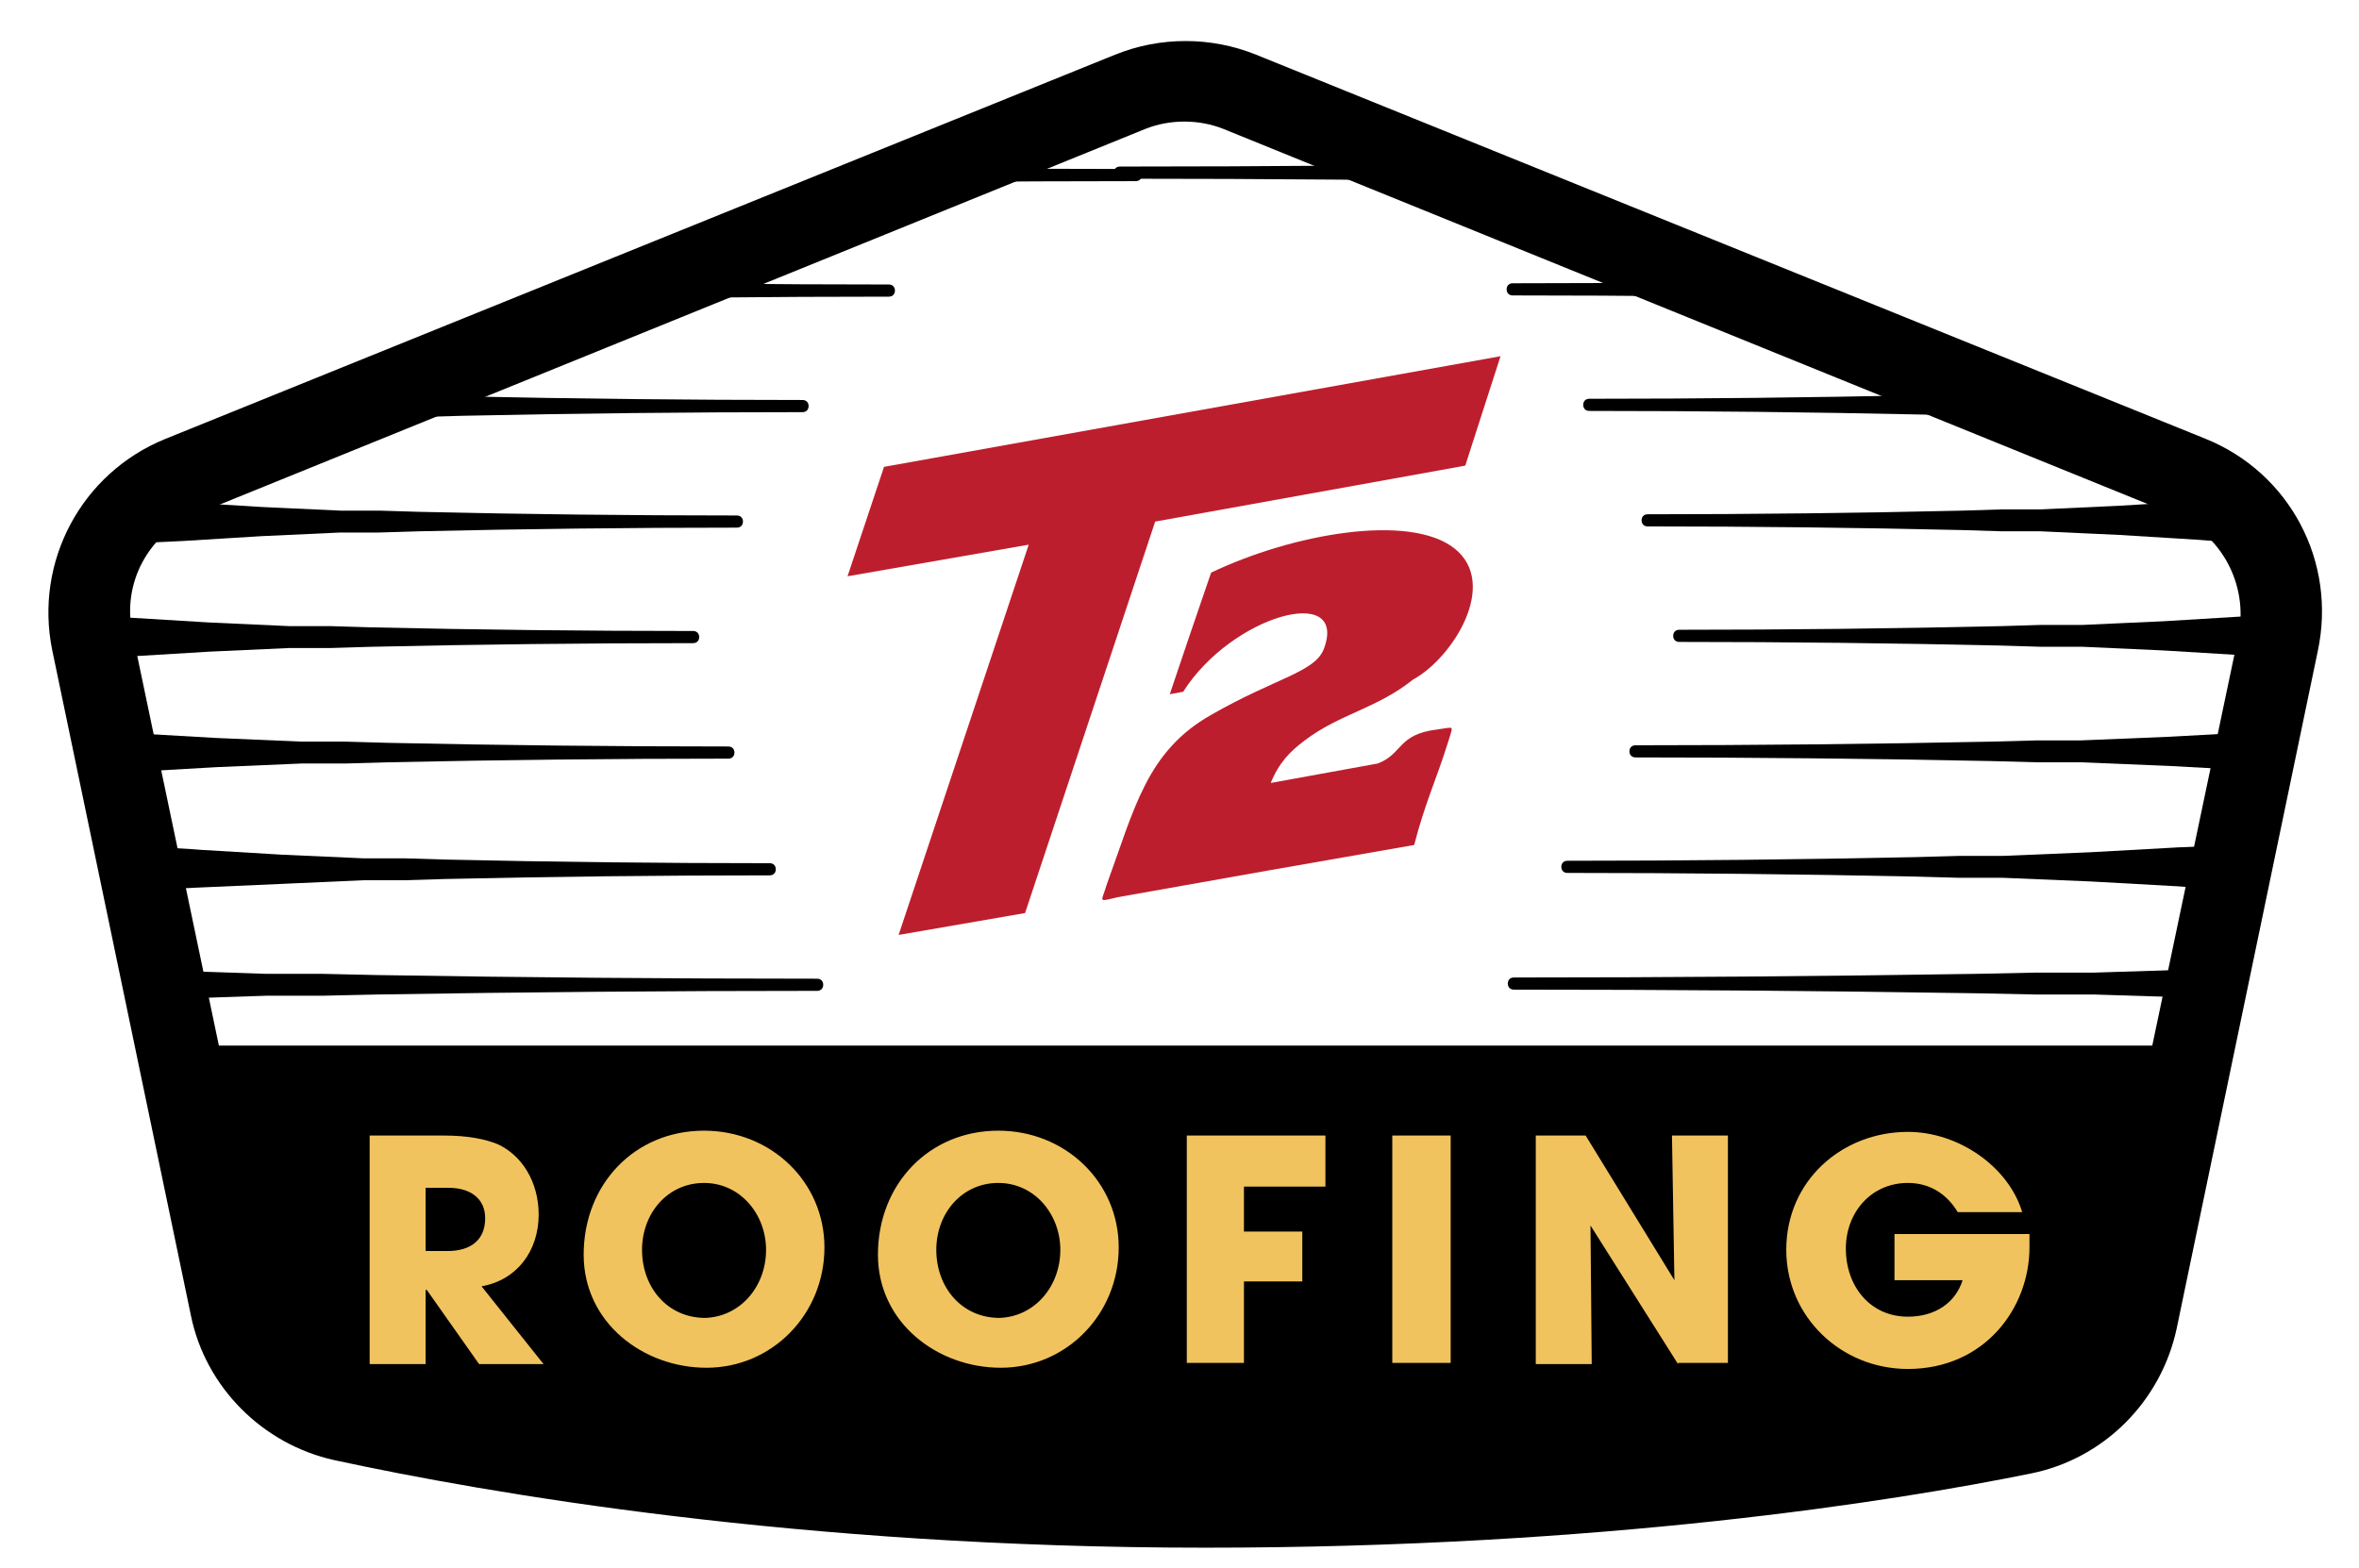 <svg xmlns="http://www.w3.org/2000/svg" xmlns:xlink="http://www.w3.org/1999/xlink" id="Layer_1" x="0px" y="0px" viewBox="0 0 194 129" style="enable-background:new 0 0 194 129;" xml:space="preserve"><style type="text/css">	.st0{fill:#F1C35F;}	.st1{clip-path:url(#SVGID_00000173157227675279615700000008811964906589239447_);}	.st2{fill:#BD1E2D;}</style><path d="M181.4,36.1L103.3,4.5C99.6,3,95.4,3,91.7,4.5L13.6,36.1C6.7,38.9,2.8,46.2,4.3,53.5l11.4,54.7c1.2,5.9,5.9,10.6,11.8,11.9 c12.5,2.7,38.3,7.2,71.6,7.2c32.7,0,56.6-3.8,67.9-6.1c6-1.2,10.7-5.9,12-11.9l11.6-55.7C192.2,46.2,188.3,38.9,181.4,36.1z  M184.1,52.2L177,86H18l-7.1-33.9c-0.9-4.1,1.3-8.2,5.2-9.8l78.1-31.7c1-0.4,2.1-0.6,3.2-0.6s2.2,0.2,3.2,0.6l78.1,31.7 C182.7,43.9,184.9,48.1,184.1,52.2z"></path><g>	<path class="st0" d="M39.4,112.2l-4.3-6.1H35v6.1h-4.6V93.4h6.1c2,0,3.4,0.3,4.4,0.7c2,0.9,3.4,3.1,3.4,5.8c0,3-1.8,5.4-4.7,5.9  l5.1,6.4H39.4z M36.8,102.9c1.9,0,3.1-0.9,3.1-2.7c0-1.6-1.2-2.5-3-2.5H35v5.2H36.8z"></path>	<path class="st0" d="M48,103.2c0-5.8,4.2-10.2,9.9-10.2c5.5,0,9.9,4.2,9.9,9.6c0,5.5-4.3,9.9-9.7,9.9C52.9,112.5,48,108.8,48,103.2  z M63,102.8c0-2.9-2.1-5.5-5.1-5.5c-3,0-5.1,2.5-5.1,5.5c0,3.1,2.1,5.6,5.2,5.6C60.9,108.3,63,105.8,63,102.8z"></path>	<path class="st0" d="M72.2,103.2c0-5.8,4.2-10.2,9.9-10.2c5.5,0,9.9,4.2,9.9,9.6c0,5.5-4.3,9.9-9.7,9.9  C77.1,112.5,72.2,108.8,72.2,103.2z M87.2,102.8c0-2.9-2.1-5.5-5.1-5.5c-3,0-5.1,2.5-5.1,5.5c0,3.1,2.1,5.6,5.2,5.6  C85.1,108.3,87.2,105.8,87.2,102.8z"></path>	<path class="st0" d="M97.6,112.2V93.4H109v4.2h-6.7v3.7h4.8v4.1h-4.8v6.7H97.6z"></path>	<path class="st0" d="M114.5,112.2V93.4h4.8v18.7H114.5z"></path>	<path class="st0" d="M138,112.2l-7.2-11.4l0.1,11.4h-4.6V93.4h4.1l7.3,11.9l-0.2-11.9h4.6v18.7H138z"></path>	<path class="st0" d="M166.9,102.6c0,5-3.7,10-10,10c-5.5,0-10-4.3-10-9.8c0-5.7,4.6-9.7,10-9.7c4.2,0,8.3,2.9,9.4,6.6H161  c-0.9-1.5-2.3-2.4-4.1-2.4c-3,0-5.1,2.4-5.1,5.4c0,3.1,2,5.6,5.1,5.6c2.2,0,3.9-1.1,4.5-3h-5.6v-3.8h11.1V102.6z"></path></g><g>	<defs>		<path id="SVGID_1_" d="M187.4,52.8l-11.6,55.7c-1,4.7-4.7,8.4-9.4,9.3c-11.4,2.3-35,6.1-67.3,6.1c-33.1,0-58.8-4.5-70.9-7.1   c-4.6-1-8.2-4.6-9.2-9.3L7.6,52.8c-1.2-5.7,1.9-11.4,7.2-13.6L93,7.6c2.9-1.2,6.1-1.2,9,0l78.1,31.7   C185.5,41.4,188.6,47.2,187.4,52.8z"></path>	</defs>	<clipPath id="SVGID_00000150082534239231789000000008655917773627432876_">		<use xlink:href="#SVGID_1_" style="overflow:visible;"></use>	</clipPath>	<g style="clip-path:url(#SVGID_00000150082534239231789000000008655917773627432876_);">		<g>			<path d="M236.5,15.7c-0.8,0-1.5,0-2.3,0.1l-2.3,0.1l-4.5,0.1c-3,0.1-6,0.1-9,0.1c-6,0.1-12,0.1-18.1,0.1l-4.5,0l-4.5,0l-4.5,0    l-4.5,0l-4.5,0l-4.5,0c-3,0-6,0-9-0.1c-3-0.1-6-0.1-9-0.3l-9-0.4c-3-0.1-6-0.2-9-0.3l-2.3,0l-2.3,0l-4.5-0.1    c-12-0.2-24.1-0.3-36.1-0.3c-0.3,0-0.5-0.2-0.5-0.5c0-0.3,0.2-0.5,0.5-0.5h0c12,0,24.1-0.1,36.1-0.3l4.5-0.1l2.3,0l2.3,0    c3-0.1,6-0.2,9-0.3l9-0.4c3-0.1,6-0.2,9-0.3c3-0.1,6-0.1,9-0.1l4.5,0l4.5,0l4.5,0l4.5,0l4.5,0l4.5,0c6,0,12,0.1,18.1,0.1    c3,0,6,0.1,9,0.1l4.5,0.1l2.3,0.1c0.8,0,1.5,0,2.3,0.1c0.8,0,1.4,0.7,1.4,1.5C237.9,15.1,237.3,15.7,236.5,15.7z"></path>			<path d="M-38,12.9c0.7,0,1.4,0,2.1-0.1l2.1-0.1l4.1-0.1c2.7-0.1,5.5-0.1,8.2-0.1c5.5-0.1,10.9-0.1,16.4-0.1l4.1,0l4.1,0l4.1,0    l4.1,0l4.1,0l4.1,0c2.7,0,5.5,0,8.2,0.1c2.7,0.1,5.5,0.1,8.2,0.3l8.2,0.4c2.7,0.1,5.5,0.2,8.2,0.3l2.1,0l2.1,0l4.1,0.1    c10.9,0.2,21.9,0.3,32.8,0.3c0.3,0,0.5,0.2,0.5,0.5c0,0.3-0.2,0.5-0.5,0.5h0c-10.9,0-21.9,0.1-32.8,0.3l-4.1,0.1l-2.1,0l-2.1,0    c-2.7,0.1-5.5,0.2-8.2,0.3l-8.2,0.4c-2.7,0.1-5.5,0.2-8.2,0.3c-2.7,0.1-5.5,0.1-8.2,0.1l-4.1,0l-4.1,0l-4.1,0l-4.1,0l-4.1,0    l-4.1,0c-5.5,0-10.9-0.1-16.4-0.1c-2.7,0-5.5-0.1-8.2-0.1l-4.1-0.1l-2.1-0.1c-0.7,0-1.4,0-2.1-0.1c-0.8,0-1.4-0.7-1.4-1.5    C-39.3,13.5-38.7,12.9-38,12.9z"></path>		</g>		<g>			<path d="M240.7,25.3c-0.6,0-1.2,0-1.8,0.1l-1.8,0.1l-3.6,0.1c-2.4,0.1-4.9,0.1-7.3,0.1c-4.9,0.1-9.7,0.1-14.6,0.1l-3.6,0l-3.6,0    l-3.6,0l-3.6,0l-3.6,0l-3.6,0c-2.4,0-4.9,0-7.3-0.1c-2.4-0.1-4.9-0.1-7.3-0.3l-7.3-0.4c-2.4-0.1-4.9-0.2-7.3-0.3l-1.8,0l-1.8,0    l-3.6-0.1c-9.7-0.2-19.4-0.3-29.2-0.3c-0.3,0-0.5-0.2-0.5-0.5c0-0.3,0.2-0.5,0.5-0.5h0c9.7,0,19.4-0.1,29.2-0.3l3.6-0.1l1.8,0    l1.8,0c2.4-0.1,4.9-0.2,7.3-0.3l7.3-0.4c2.4-0.1,4.9-0.2,7.3-0.3c2.4-0.1,4.9-0.1,7.3-0.1l3.6,0l3.6,0l3.6,0l3.6,0l3.6,0l3.6,0    c4.9,0,9.7,0.1,14.6,0.1c2.4,0,4.9,0.1,7.3,0.1l3.6,0.1l1.8,0.1c0.6,0,1.2,0,1.8,0.1c0.8,0,1.4,0.7,1.4,1.5    C242,24.6,241.4,25.2,240.7,25.3z"></path>			<path d="M-44,22.4c0.6,0,1.2,0,1.8-0.1l1.8-0.1l3.7-0.1c2.4-0.1,4.9-0.1,7.3-0.1c4.9-0.1,9.7-0.1,14.6-0.1l3.7,0l3.7,0l3.7,0    l3.7,0l3.7,0l3.7,0c2.4,0,4.9,0,7.3,0.1c2.4,0.1,4.9,0.1,7.3,0.3l7.3,0.4c2.4,0.1,4.9,0.2,7.3,0.3l1.8,0l1.8,0l3.7,0.1    c9.7,0.2,19.5,0.3,29.2,0.3c0.3,0,0.5,0.2,0.5,0.5c0,0.3-0.2,0.5-0.5,0.5h0c-9.7,0-19.5,0.1-29.2,0.3l-3.7,0.1l-1.8,0l-1.8,0    c-2.4,0.1-4.9,0.2-7.3,0.3l-7.3,0.4c-2.4,0.1-4.9,0.2-7.3,0.3c-2.4,0.1-4.9,0.1-7.3,0.1l-3.7,0l-3.7,0l-3.7,0l-3.7,0l-3.7,0    l-3.7,0c-4.9,0-9.7-0.1-14.6-0.1c-2.4,0-4.9-0.1-7.3-0.1l-3.7-0.1l-1.8-0.1c-0.6,0-1.2,0-1.8-0.1c-0.8,0-1.4-0.7-1.4-1.5    C-45.4,23-44.8,22.4-44,22.4z"></path>		</g>		<g>			<path d="M240.4,34.8c-0.6,0-1.1,0-1.7,0.1l-1.7,0.1l-3.4,0.1c-2.3,0.1-4.6,0.1-6.9,0.1c-4.6,0.1-9.2,0.1-13.7,0.1l-3.4,0l-3.4,0    l-3.4,0l-3.4,0l-3.4,0l-3.4,0c-2.3,0-4.6,0-6.9-0.1c-2.3-0.1-4.6-0.1-6.9-0.3l-6.9-0.4c-2.3-0.1-4.6-0.2-6.9-0.3l-1.7,0l-1.7,0    l-3.4-0.1c-9.2-0.2-18.3-0.3-27.5-0.3c-0.3,0-0.5-0.2-0.5-0.5c0-0.3,0.2-0.5,0.5-0.5h0c9.2,0,18.3-0.1,27.5-0.3l3.4-0.1l1.7,0    l1.7,0c2.3-0.1,4.6-0.2,6.9-0.3l6.9-0.4c2.3-0.1,4.6-0.2,6.9-0.3c2.3-0.1,4.6-0.1,6.9-0.1l3.4,0l3.4,0l3.4,0l3.4,0l3.4,0l3.4,0    c4.6,0,9.2,0.1,13.7,0.1c2.3,0,4.6,0.1,6.9,0.1l3.4,0.1l1.7,0.1c0.6,0,1.1,0,1.7,0.1c0.8,0,1.4,0.7,1.4,1.5    C241.7,34.1,241.1,34.7,240.4,34.8z"></path>			<path d="M-45.8,31.9c0.6,0,1.2,0,1.7-0.1l1.7-0.1l3.5-0.1c2.3-0.1,4.7-0.1,7-0.1c4.7-0.1,9.3-0.1,14-0.1l3.5,0l3.5,0l3.5,0l3.5,0    l3.5,0l3.5,0c2.3,0,4.7,0,7,0.1c2.3,0.1,4.7,0.1,7,0.3l7,0.4c2.3,0.1,4.7,0.2,7,0.3l1.7,0l1.7,0l3.5,0.1c9.3,0.2,18.7,0.3,28,0.3    c0.3,0,0.5,0.2,0.5,0.5c0,0.3-0.2,0.5-0.5,0.5h0c-9.3,0-18.7,0.1-28,0.3l-3.5,0.1l-1.7,0l-1.7,0c-2.3,0.1-4.7,0.2-7,0.3l-7,0.4    c-2.3,0.1-4.7,0.2-7,0.3c-2.3,0.1-4.7,0.1-7,0.1l-3.5,0l-3.5,0l-3.5,0l-3.5,0l-3.5,0l-3.5,0c-4.7,0-9.3-0.1-14-0.1    c-2.3,0-4.7-0.1-7-0.1l-3.5-0.1l-1.7-0.1c-0.6,0-1.2,0-1.7-0.1c-0.8,0-1.4-0.7-1.4-1.5C-47.2,32.5-46.6,31.9-45.8,31.9z"></path>		</g>		<g>			<path d="M238.8,44.3c-0.5,0-1.1,0-1.6,0.1l-1.6,0.1l-3.2,0.1c-2.2,0.1-4.3,0.1-6.5,0.1c-4.3,0.1-8.6,0.1-12.9,0.1l-1.6,0l-1.6,0    l-3.2,0l-3.2,0l-1.6,0l-1.6,0l-3.2,0l-3.2,0c-2.2,0-4.3,0-6.5-0.1c-2.2-0.1-4.3-0.1-6.5-0.3l-6.5-0.4c-2.2-0.1-4.3-0.2-6.5-0.3    l-1.6,0l-1.6,0l-3.2-0.1c-8.6-0.2-17.3-0.3-25.9-0.3c-0.3,0-0.5-0.2-0.5-0.5c0-0.3,0.2-0.5,0.5-0.5h0c8.6,0,17.3-0.1,25.9-0.3    l3.2-0.1l1.6,0l1.6,0c2.2-0.1,4.3-0.2,6.5-0.3l6.5-0.4c2.2-0.1,4.3-0.2,6.5-0.3c2.2-0.1,4.3-0.1,6.5-0.1l3.2,0l3.2,0l1.6,0l1.6,0    l3.2,0l3.2,0l1.6,0l1.6,0c4.3,0,8.6,0.1,12.9,0.1c2.2,0,4.3,0.1,6.5,0.1l3.2,0.1l1.6,0.1c0.5,0,1.1,0,1.6,0.1    c0.8,0,1.4,0.7,1.4,1.5C240.1,43.7,239.5,44.3,238.8,44.3z"></path>			<path d="M-43.6,41.4c0.5,0,1.1,0,1.6-0.1l1.6-0.1l3.3-0.1c2.2-0.1,4.3-0.1,6.5-0.1c4.3-0.1,8.7-0.1,13-0.1l1.6,0l1.6,0l3.3,0    l3.3,0l1.6,0l1.6,0l3.3,0l3.3,0c2.2,0,4.3,0,6.5,0.1c2.2,0.1,4.3,0.1,6.5,0.3l6.5,0.4c2.2,0.1,4.3,0.2,6.5,0.3l1.6,0l1.6,0    l3.3,0.1c8.7,0.2,17.4,0.3,26.1,0.3c0.3,0,0.5,0.2,0.5,0.5c0,0.3-0.2,0.5-0.5,0.5h0c-8.7,0-17.4,0.1-26.1,0.3l-3.3,0.1l-1.6,0    l-1.6,0c-2.2,0.1-4.3,0.2-6.5,0.3l-6.5,0.4c-2.2,0.1-4.3,0.2-6.5,0.3c-2.2,0.1-4.3,0.1-6.5,0.1l-3.3,0l-3.3,0l-1.6,0l-1.6,0    l-3.3,0l-3.3,0l-1.6,0l-1.6,0c-4.3,0-8.7-0.1-13-0.1c-2.2,0-4.3-0.1-6.5-0.1l-3.3-0.1l-1.6-0.1c-0.5,0-1.1,0-1.6-0.1    c-0.8,0-1.4-0.7-1.4-1.5C-44.9,42-44.3,41.4-43.6,41.4z"></path>		</g>		<g>			<path d="M244.2,53.8c-0.6,0-1.1,0-1.7,0.1l-1.7,0.1l-3.3,0.1c-2.2,0.1-4.4,0.1-6.6,0.1c-4.4,0.1-8.8,0.1-13.2,0.1l-1.7,0l-1.7,0    l-3.3,0l-3.3,0l-1.7,0l-1.7,0l-3.3,0l-3.3,0c-2.2,0-4.4,0-6.6-0.1c-2.2-0.1-4.4-0.1-6.6-0.3l-6.6-0.4c-2.2-0.1-4.4-0.2-6.6-0.3    l-1.7,0l-1.7,0l-3.3-0.1c-8.8-0.2-17.7-0.3-26.5-0.3c-0.3,0-0.5-0.2-0.5-0.5s0.2-0.5,0.5-0.5h0c8.8,0,17.7-0.1,26.5-0.3l3.3-0.1    l1.7,0l1.7,0c2.2-0.1,4.4-0.2,6.6-0.3l6.6-0.4c2.2-0.1,4.4-0.2,6.6-0.3c2.2-0.1,4.4-0.1,6.6-0.1l3.3,0l3.3,0l1.7,0l1.7,0l3.3,0    l3.3,0l1.7,0l1.7,0c4.4,0,8.8,0.1,13.2,0.1c2.2,0,4.4,0.1,6.6,0.1l3.3,0.1l1.7,0.1c0.6,0,1.1,0,1.7,0.1c0.8,0,1.4,0.7,1.4,1.5    C245.5,53.2,244.9,53.8,244.2,53.8z"></path>			<path d="M-49.2,50.9c0.6,0,1.1,0,1.7-0.1l1.7-0.1l3.3-0.1c2.2-0.1,4.4-0.1,6.6-0.1c4.4-0.1,8.8-0.1,13.3-0.1l1.7,0l1.7,0l3.3,0    l3.3,0l1.7,0l1.7,0l3.3,0l3.3,0c2.2,0,4.4,0,6.6,0.1c2.2,0.1,4.4,0.1,6.6,0.3l6.6,0.4c2.2,0.1,4.4,0.2,6.6,0.3l1.7,0l1.7,0    l3.3,0.1c8.8,0.2,17.7,0.3,26.5,0.3c0.3,0,0.5,0.2,0.5,0.5c0,0.3-0.2,0.5-0.5,0.5h0c-8.8,0-17.7,0.1-26.5,0.3l-3.3,0.1l-1.7,0    l-1.7,0c-2.2,0.1-4.4,0.2-6.6,0.3l-6.6,0.4c-2.2,0.1-4.4,0.2-6.6,0.3c-2.2,0.1-4.4,0.1-6.6,0.1l-3.3,0l-3.3,0l-1.7,0l-1.7,0    l-3.3,0l-3.3,0l-1.7,0l-1.7,0c-4.4,0-8.8-0.1-13.3-0.1c-2.2,0-4.4-0.1-6.6-0.1l-3.3-0.1l-1.7-0.1c-0.6,0-1.1,0-1.7-0.1    c-0.8,0-1.4-0.7-1.4-1.5C-50.5,51.6-49.9,51-49.2,50.9z"></path>		</g>		<g>			<path d="M251.8,63.3c-0.6,0-1.2,0-1.8,0.1l-1.8,0.1l-3.7,0.1c-2.4,0.1-4.9,0.1-7.3,0.1c-4.9,0.1-9.8,0.1-14.7,0.1l-3.7,0l-3.7,0    l-3.7,0l-3.7,0l-3.7,0l-3.7,0c-2.4,0-4.9,0-7.3-0.1c-2.4-0.1-4.9-0.1-7.3-0.3l-7.3-0.4c-2.4-0.1-4.9-0.2-7.3-0.3l-1.8,0l-1.8,0    l-3.7-0.1c-9.8-0.2-19.6-0.3-29.3-0.3c-0.3,0-0.5-0.2-0.5-0.5c0-0.3,0.2-0.5,0.5-0.5h0c9.8,0,19.6-0.1,29.3-0.3l3.7-0.1l1.8,0    l1.8,0c2.4-0.1,4.9-0.2,7.3-0.3l7.3-0.4c2.4-0.1,4.9-0.2,7.3-0.3c2.4-0.1,4.9-0.1,7.3-0.1l3.7,0l3.7,0l3.7,0l3.7,0l3.7,0l3.7,0    c4.9,0,9.8,0.1,14.7,0.1c2.4,0,4.9,0.1,7.3,0.1l3.7,0.1l1.8,0.1c0.6,0,1.2,0,1.8,0.1c0.8,0,1.4,0.7,1.4,1.5    C253.1,62.7,252.5,63.3,251.8,63.3z"></path>			<path d="M-52.3,60.4c0.6,0,1.2,0,1.8-0.1l1.8-0.1l3.5-0.1c2.3-0.1,4.7-0.1,7-0.1c4.7-0.1,9.3-0.1,14-0.1l3.5,0l3.5,0l3.5,0l3.5,0    l3.5,0l3.5,0c2.3,0,4.7,0,7,0.1c2.3,0.1,4.7,0.1,7,0.3l7,0.4c2.3,0.1,4.7,0.2,7,0.3l1.8,0l1.8,0l3.5,0.1c9.3,0.2,18.7,0.3,28,0.3    c0.3,0,0.5,0.2,0.5,0.5c0,0.3-0.2,0.5-0.5,0.5h0c-9.3,0-18.7,0.1-28,0.3l-3.5,0.1l-1.8,0l-1.8,0c-2.3,0.1-4.7,0.2-7,0.3l-7,0.4    c-2.3,0.1-4.7,0.2-7,0.3c-2.3,0.1-4.7,0.1-7,0.1l-3.5,0l-3.5,0l-3.5,0l-3.5,0l-3.5,0l-3.5,0c-4.7,0-9.3-0.1-14-0.1    c-2.3,0-4.7-0.1-7-0.1l-3.5-0.1l-1.8-0.1c-0.6,0-1.2,0-1.8-0.1c-0.8,0-1.4-0.7-1.4-1.5C-53.7,61.1-53.1,60.5-52.3,60.4z"></path>		</g>		<g>			<path d="M243.8,72.8c-0.6,0-1.2,0-1.8,0.1l-1.8,0.1l-3.6,0.1c-2.4,0.1-4.8,0.1-7.2,0.1c-4.8,0.1-9.5,0.1-14.3,0.1l-3.6,0l-3.6,0    l-3.6,0l-3.6,0l-3.6,0l-3.6,0c-2.4,0-4.8,0-7.2-0.1c-2.4-0.1-4.8-0.1-7.2-0.3l-7.2-0.4c-2.4-0.1-4.8-0.2-7.2-0.3l-1.8,0l-1.8,0    l-3.6-0.1c-9.5-0.2-19.1-0.3-28.6-0.3c-0.3,0-0.5-0.2-0.5-0.5c0-0.3,0.2-0.5,0.5-0.5h0c9.5,0,19.1-0.1,28.6-0.3l3.6-0.1l1.8,0    l1.8,0c2.4-0.1,4.8-0.2,7.2-0.3l7.2-0.4c2.4-0.1,4.8-0.2,7.2-0.3c2.4-0.1,4.8-0.1,7.2-0.1l3.6,0l3.6,0l3.6,0l3.6,0l3.6,0l3.6,0    c4.8,0,9.5,0.1,14.3,0.1c2.4,0,4.8,0.1,7.2,0.1l3.6,0.1l1.8,0.1c0.6,0,1.2,0,1.8,0.1c0.8,0,1.4,0.7,1.4,1.5    C245.2,72.2,244.6,72.8,243.8,72.8z"></path>			<path d="M-43.6,70c0.6,0,1.1,0,1.7-0.1l1.7-0.1l3.3-0.1c2.2-0.1,4.4-0.1,6.7-0.1c4.4-0.1,8.9-0.1,13.3-0.1l1.7,0l1.7,0l3.3,0    l3.3,0l1.7,0l1.7,0l3.3,0l3.3,0c2.2,0,4.4,0,6.7,0.1c2.2,0.1,4.4,0.1,6.7,0.3l6.7,0.4c2.2,0.1,4.4,0.2,6.7,0.3l1.7,0l1.7,0    l3.3,0.1c8.9,0.2,17.8,0.3,26.7,0.3c0.3,0,0.5,0.2,0.5,0.5c0,0.3-0.2,0.5-0.5,0.5h0c-8.9,0-17.8,0.1-26.7,0.3l-3.3,0.1l-1.7,0    l-1.7,0c-2.2,0.1-4.4,0.2-6.7,0.3L16.4,73c-2.2,0.1-4.4,0.2-6.7,0.3c-2.2,0.1-4.4,0.1-6.7,0.1l-3.3,0l-3.3,0l-1.7,0l-1.7,0    l-3.3,0l-3.3,0l-1.7,0l-1.7,0c-4.4,0-8.9-0.1-13.3-0.1c-2.2,0-4.4-0.1-6.7-0.1l-3.3-0.1l-1.7-0.1c-0.6,0-1.1,0-1.7-0.1    c-0.8,0-1.4-0.7-1.4-1.5C-44.9,70.6-44.3,70-43.6,70z"></path>		</g>		<g>			<path d="M277.2,82.4l-2.4,0.1l-2.4,0.1l-4.8,0.1c-3.2,0.1-6.4,0.1-9.5,0.1c-6.4,0.1-12.7,0.1-19.1,0.1l-4.8,0l-4.8,0l-4.8,0    l-4.8,0l-4.8,0l-4.8,0c-3.2,0-6.4,0-9.5-0.1c-3.2-0.1-6.4-0.1-9.5-0.3l-9.5-0.4c-3.2-0.1-6.4-0.2-9.5-0.3l-2.4,0l-2.4,0l-4.8-0.1    c-12.7-0.2-25.4-0.3-38.1-0.3c-0.3,0-0.5-0.2-0.5-0.5s0.2-0.5,0.5-0.5h0c12.7,0,25.4-0.1,38.1-0.3l4.8-0.1l2.4,0l2.4,0    c3.2-0.1,6.4-0.2,9.5-0.3l9.5-0.4c3.2-0.1,6.4-0.2,9.5-0.3c3.2-0.1,6.4-0.1,9.5-0.1l4.8,0l4.8,0l4.8,0l4.8,0l4.8,0l4.8,0    c6.4,0,12.7,0.1,19.1,0.1c3.2,0,6.4,0.1,9.5,0.1l4.8,0.1l2.4,0.1l2.4,0.1c0.8,0,1.4,0.7,1.4,1.5    C278.5,81.7,277.9,82.3,277.2,82.4z"></path>			<path d="M-77.3,79.5c0.8,0,1.5,0,2.3-0.1l2.3-0.1l4.5-0.1c3-0.1,6-0.1,9-0.1c6-0.1,12.1-0.1,18.1-0.1l4.5,0l4.5,0l4.5,0l4.5,0    l4.5,0l4.5,0c3,0,6,0,9,0.1c3,0.1,6,0.1,9,0.3l9,0.4c3,0.1,6,0.2,9,0.3l2.3,0l2.3,0l4.5,0.1c12.1,0.2,24.1,0.3,36.2,0.3    c0.3,0,0.5,0.2,0.5,0.5c0,0.3-0.2,0.5-0.5,0.5h0c-12.1,0-24.1,0.1-36.2,0.3l-4.5,0.1l-2.3,0l-2.3,0c-3,0.1-6,0.2-9,0.3l-9,0.4    c-3,0.1-6,0.2-9,0.3c-3,0.1-6,0.1-9,0.1l-4.5,0l-4.5,0l-4.5,0l-4.5,0l-4.5,0l-4.5,0c-6,0-12.1-0.1-18.1-0.1c-3,0-6-0.1-9-0.1    l-4.5-0.1l-2.3-0.1c-0.8,0-1.5,0-2.3-0.1c-0.8,0-1.4-0.7-1.4-1.5C-78.7,80.1-78.1,79.5-77.3,79.5z"></path>		</g>	</g></g><g>	<polygon class="st2" points="72.7,38.4 69.7,47.4 84.6,44.8 73.9,76.9 84.3,75.1 95,42.9 120.5,38.3 123.4,29.3  "></polygon>	<path class="st2" d="M119.6,45.1c-3.7-2.9-13.3-1.2-20,2c-0.8,2.3-2.8,8.2-3.4,10c0,0,1.1-0.2,1.1-0.2c4-6.3,13.5-8.9,11.6-3.6  c-0.7,2-3.9,2.4-9.3,5.5c-5.3,3-6.3,7.7-8.6,14c-0.4,1.4-0.8,1.4,0.9,1c8.4-1.5,16.9-3,24.4-4.3c0.9-3.5,1.8-5.3,2.8-8.5  c0.4-1.4,0.6-1.2-0.9-1c-3.3,0.4-2.8,2-4.9,2.8c0,0-8.8,1.6-8.8,1.6c0.7-1.7,1.6-2.6,2.8-3.5c2.9-2.2,5.9-2.6,8.9-5  C119.5,54.1,123.3,48,119.6,45.1z"></path></g></svg>